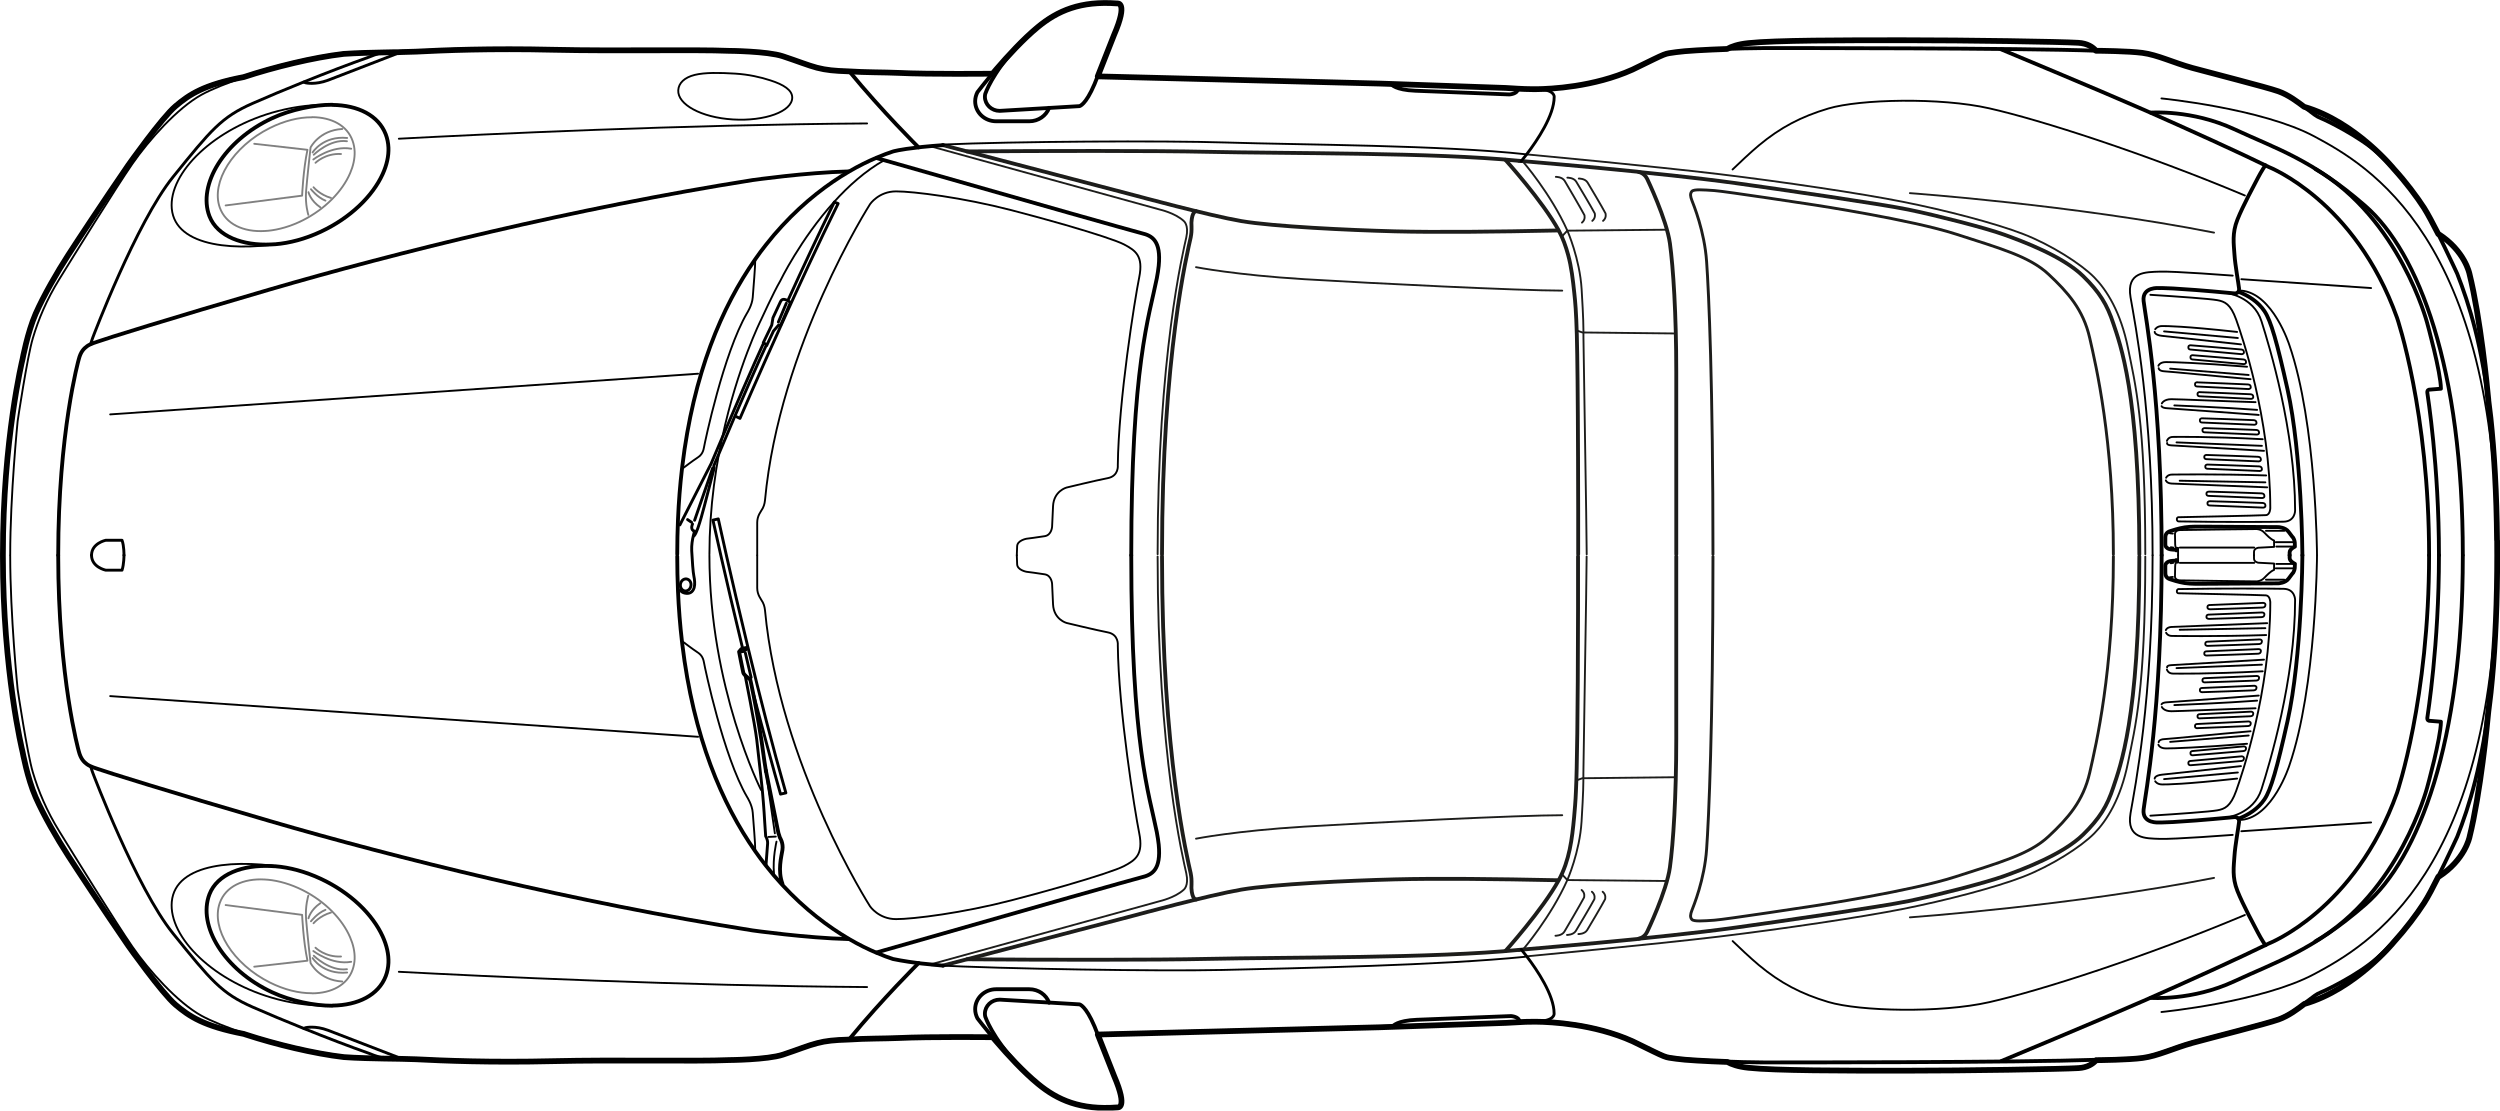 <?xml version="1.0" encoding="utf-8"?>
<svg xmlns="http://www.w3.org/2000/svg" id="Ebene_1" data-name="Ebene 1" viewBox="0 0 369.81 164.27">
  <defs>
    <style>
      .cls-1 {
        stroke: gray;
      }

      .cls-1, .cls-2, .cls-3, .cls-4, .cls-5, .cls-6, .cls-7, .cls-8, .cls-9, .cls-10, .cls-11 {
        fill: none;
        stroke-linecap: round;
        stroke-linejoin: round;
      }

      .cls-1, .cls-9 {
        stroke-width: .28px;
      }

      .cls-2, .cls-3, .cls-5, .cls-7, .cls-8, .cls-9, .cls-10 {
        stroke: #000;
      }

      .cls-2, .cls-4 {
        stroke-width: .57px;
      }

      .cls-3 {
        stroke-width: .57px;
      }

      .cls-4, .cls-6, .cls-11 {
        stroke: #1d1d1b;
      }

      .cls-5 {
        stroke-width: .85px;
      }

      .cls-6, .cls-7 {
        stroke-width: .43px;
      }

      .cls-8 {
        stroke-width: .28px;
      }

      .cls-10, .cls-11 {
        stroke-width: .28px;
      }
    </style>
  </defs>
  <path class="cls-5" d="M369.37,79.93c-.06-7.08-.43-13.03-.97-18.07-.1-.92-.21-1.8-.32-2.65,0-.03,0-.06,0-.09-.17-1.85-1.16-12.04-2.79-18.63,0,0-.66-3.36-4.57-5.87h-.04c-.78-1.52-1.56-3-2.11-3.87-1.1-1.7-2.7-3.83-4.47-5.77h0s-5.66-6.98-13.26-9.18c-.93-.7-2.31-1.76-3.81-2.29-1.82-.64-9.97-2.7-12.73-3.46-2.76-.76-5.16-1.94-7.39-2.23-2.07-.27-6.28-.31-6.86-.31h0c-.46-.54-1.27-1.1-2.62-1.18-2.66-.16-16.43-.38-25.88-.38-8.91,0-18.94,0-22.95.43-1.52.16-2.49.51-3.1.86-3.06.11-6.3.28-7.53.47-1.99.31-.94-.11-6.49,2.59-5.73,2.58-12.15,2.87-14.16,2.89-.02,0-.04,0-.07,0-.18,0-.36,0-.56,0-.83,0-1.49-.04-2.14-.07-.58-.04-1.15-.08-1.82-.11l-16.9-.59-1.82-.06c-9.01-.23-20.64-.53-29.32-.75-7.14-.18-12.27-.31-12.27-.31h-.04s2.42-6.14,2.42-6.14c2.14-4.95.48-4.65.48-4.65-5.46-.41-8.83,1.08-11.77,3.5-2.14,1.77-4.42,4.25-6.14,6.25-.19.22-.37.43-.54.64h0s-9.16.11-14.02-.12c-1.87-.09-4.92-.06-7.18-.22-.07,0-.14,0-.21-.01-1.94-.06-3.22-.18-4.57-.53-1.35-.36-2.76-.94-5.05-1.7s-8.02-.8-8.02-.8c-4.87-.21-16.78.05-25.97-.16-9.2-.22-16.24.07-20.29.28,0,0-.86.01-2.13.06-.16,0-.33.01-.49.02-.28,0-1,0-1.94.03h-.06c-1.71.03-4.12.09-6.05.22-4.48.52-10.34,1.96-14.79,3.43-5.91,1.13-8.06,2.58-10.09,4.3-2.04,1.72-6.98,8.71-6.98,8.71-3.63,5.28-7.89,11.75-8.91,13.34-1.63,2.53-3.6,5.92-4.81,8.67-1.2,2.75-1.94,6.74-1.94,6.74,0,0-2.9,11.83-2.9,28.9v.21c0,17.07,2.9,28.9,2.9,28.9,0,0,.73,3.99,1.94,6.74,1.21,2.75,3.18,6.14,4.81,8.66,1.02,1.59,5.28,8.07,8.91,13.35,0,0,4.95,6.99,6.98,8.71,2.03,1.72,4.18,3.17,10.09,4.31.11.04.21.07.33.11,4.41,1.44,10.09,2.81,14.47,3.32,1.93.14,4.34.19,6.05.22h.06c.94.02,1.66.02,1.94.03.16,0,.33,0,.49.01,1.27.04,2.13.06,2.13.06,4.05.21,11.09.5,20.29.28,9.19-.22,21.1.05,25.97-.16,0,0,5.73-.04,8.02-.8,2.29-.76,3.69-1.35,5.05-1.7,1.35-.36,2.63-.47,4.57-.53.07,0,.14,0,.21-.01,2.26-.16,5.31-.14,7.18-.22,4.86-.23,14.02-.12,14.02-.12h0c.17.2.36.41.54.63,1.72,2.01,3.99,4.48,6.14,6.25,2.93,2.42,6.31,3.92,11.77,3.5,0,0,1.65.31-.48-4.64l-2.42-6.14h.04s5.13-.14,12.27-.32c8.68-.22,20.32-.51,29.32-.75l2.06-.07,16.67-.58c.76-.04,1.4-.08,2.05-.11.58-.04,1.18-.06,1.91-.06.2,0,.38,0,.56,0,.03,0,.05,0,.07,0,2.01.02,8.43.31,14.16,2.89,5.55,2.71,4.5,2.28,6.49,2.59,1.23.19,4.47.36,7.53.47.61.34,1.58.7,3.1.86,4.02.43,14.05.43,22.95.43,9.45,0,23.22-.23,25.88-.38,1.35-.08,2.16-.64,2.62-1.17h0c.58-.01,4.78-.05,6.86-.33,2.23-.29,4.63-1.46,7.39-2.23,2.75-.76,10.91-2.81,12.73-3.46,1.49-.53,2.87-1.57,3.8-2.29h0c7.6-2.19,13.26-9.17,13.26-9.17h0c1.77-1.95,3.37-4.08,4.47-5.78.56-.87,1.34-2.34,2.11-3.89l.04.02c3.91-2.51,4.57-5.87,4.57-5.87,1.63-6.58,2.62-16.76,2.79-18.63h0c.11-.88.23-1.79.33-2.73.54-5.04.91-11.01.97-18.08,0-.72.01-1.45.01-2.18v-.06c0-.73,0-1.46-.01-2.18Z"/>
  <g>
    <g>
      <path class="cls-4" d="M224.71,23.79c-12.44-1.25-34.89-1.08-45.94-1.33-7.95-.18-24.64-.15-35.73-.06"/>
      <path class="cls-4" d="M139.49,21.47l28.36,7.43s11.08,3.01,15.8,3.81c4.72.8,15.8,1.33,22.66,1.51,6.13.16,14.88.07,24.19-.13"/>
      <path class="cls-11" d="M137.68,21.65c7.97,2.18,27.9,7.72,33.89,9.35,0,0,2.23.5,3.5,1.66,0,0,.83.56.41,2.46-.44,2.02-4.24,17.33-4.24,46.86"/>
      <path class="cls-4" d="M224.71,23.79s10.43.88,17.43,1.6c0,0,1.03.04,1.52,1.08,0,0,2.87,5.97,3.36,9.53.49,3.56.94,10.46.94,19.01v26.98"/>
      <path class="cls-4" d="M222.67,23.63s5.52,6.1,7.9,10.46c.62,1.13,1.05,2.36,1.39,3.6.5,1.83.71,3.72.91,5.61.04.36.08.72.11,1.08.04.42.07.85.1,1.27.04.55.06,1.1.09,1.65.03.74.06,1.48.08,2.21.03.99.05,1.98.06,2.96.02,1.3.04,2.6.05,3.9.02,1.67.03,3.35.04,5.02.01,2.11.02,4.22.03,6.32,0,2.6.01,5.21.02,7.81,0,2.15,0,4.3,0,6.46"/>
      <path class="cls-6" d="M253.39,81.99c0-25.29-.62-38.73-.94-43.27-.31-4.54-1.96-8.5-2.18-9.08-.22-.58-.29-1,0-1.34.29-.33,1.69-.22,3.32-.11,1.62.11,14.89,2.14,14.89,2.14,0,0,14.37,2.2,20.82,4.29,6.45,2.09,10.91,3.29,13.75,5.97,2.85,2.67,5.12,5.22,6.07,9.41.95,4.18,3.5,14.98,3.5,31.99"/>
      <path class="cls-11" d="M225.88,22.84s18.88,1.77,28.45,2.92c9.57,1.16,20.91,2.85,27.19,4.1,6.28,1.25,13.62,3.16,17.76,4.76,4.14,1.6,8.57,4.44,10.51,6.41,1.87,1.9,3.92,5.16,4.99,10.46,1.07,5.3,2.56,10.75,2.56,30.49"/>
      <path class="cls-4" d="M242.42,25.44s8.3.81,14.47,1.67c6.17.86,21.34,3.06,25.38,3.89,4.04.83,11.4,2.7,14.19,3.71,2.79,1.01,8.69,3.2,11.69,6.14,2.41,2.36,3.55,4.19,4.48,7.06.94,2.87,3.83,10.12,3.83,34.08"/>
      <path class="cls-11" d="M225.25,23.87s4.16,4.79,6.6,10.25c0,0,1.84,4.15,2.11,8.67.27,4.51.27,5.37.27,7.15s.48,28.58.48,32.05"/>
      <polyline class="cls-11" points="233.25 48.89 234.07 49.18 247.89 49.33"/>
      <polyline class="cls-11" points="231.1 34.92 231.84 34.12 246.58 33.98"/>
      <path class="cls-11" d="M230.15,26.16s.93-.01,1.3.59c.37.61,2.43,4.14,2.92,5.07,0,0,.21.64-.36,1.11"/>
      <path class="cls-11" d="M231.85,26.28s.94-.02,1.31.59c.37.61,2.25,3.76,2.74,4.69,0,0,.2.64-.36,1.11"/>
      <path class="cls-11" d="M233.54,26.41s.93-.02,1.3.59c.37.61,2.17,3.63,2.65,4.56,0,0,.21.64-.36,1.11"/>
      <path class="cls-4" d="M176.92,31.24s-.59,0-.68,1.69c0,0,.04.97,0,1.41-.02.23-.05.49-.11.79-.44,2.02-4.24,17.33-4.24,46.86"/>
      <path class="cls-4" d="M224.71,140.51c-12.44,1.25-34.89,1.08-45.94,1.33-7.95.18-24.64.15-35.73.06"/>
      <path class="cls-4" d="M139.49,142.83l28.36-7.43s11.08-3.01,15.8-3.81c4.72-.8,15.8-1.33,22.66-1.51,6.14-.16,14.88-.07,24.19.13"/>
      <path class="cls-11" d="M137.68,142.65c7.97-2.18,27.9-7.72,33.89-9.35,0,0,2.23-.51,3.5-1.66,0,0,.83-.56.41-2.46-.44-2.02-4.24-17.33-4.24-46.86"/>
      <path class="cls-4" d="M224.71,140.51s10.43-.89,17.43-1.6c0,0,1.03-.04,1.52-1.08,0,0,2.87-5.96,3.36-9.53.49-3.56.94-10.46.94-19.01v-26.97"/>
      <path class="cls-4" d="M222.68,140.69s5.51-6.13,7.89-10.48c1.59-2.91,1.98-6.1,2.28-9.35.05-.55.1-1.11.14-1.66.06-.73.1-1.46.13-2.19.05-1.12.09-2.24.11-3.36.04-1.73.07-3.45.09-5.18.03-2.55.05-5.09.07-7.64.02-3.58.03-7.17.04-10.75,0-2.59,0-5.18,0-7.76"/>
      <path class="cls-6" d="M253.39,82.32c0,25.29-.62,38.73-.94,43.27-.31,4.54-1.96,8.5-2.18,9.08-.22.58-.29,1,0,1.34.29.33,1.69.22,3.32.11,1.62-.11,14.89-2.14,14.89-2.14,0,0,14.37-2.2,20.82-4.3,6.45-2.09,10.91-3.29,13.75-5.97,2.85-2.67,5.12-5.22,6.07-9.41.95-4.18,3.5-14.98,3.5-31.99"/>
      <path class="cls-11" d="M225.88,141.46s18.88-1.77,28.45-2.92c9.57-1.16,20.91-2.85,27.19-4.09,6.28-1.25,13.62-3.16,17.76-4.76,4.14-1.6,8.57-4.44,10.51-6.41,1.87-1.9,3.92-5.16,4.99-10.46,1.07-5.3,2.56-10.76,2.56-30.49"/>
      <path class="cls-4" d="M242.42,138.86s8.3-.81,14.47-1.67c6.17-.86,21.34-3.06,25.38-3.89,4.04-.83,11.4-2.7,14.19-3.71,2.79-1.01,8.69-3.2,11.69-6.14,2.4-2.36,3.55-4.18,4.48-7.05.94-2.87,3.83-10.12,3.83-34.08"/>
      <path class="cls-11" d="M225.29,140.46s4.12-4.81,6.55-10.27c0,0,1.84-4.15,2.11-8.67.27-4.51.27-5.37.27-7.15s.48-28.58.48-32.05"/>
      <polyline class="cls-11" points="233.25 115.41 234.07 115.12 247.89 114.97"/>
      <polyline class="cls-11" points="231.1 129.38 231.85 130.18 246.58 130.32"/>
      <path class="cls-11" d="M230.09,138.42s.93.01,1.31-.59c.37-.61,2.43-4.14,2.92-5.07,0,0,.21-.64-.36-1.11"/>
      <path class="cls-11" d="M231.8,138.3s.93.01,1.3-.59c.37-.61,2.25-3.76,2.74-4.69,0,0,.21-.64-.36-1.11"/>
      <path class="cls-11" d="M233.48,138.17s.93.02,1.3-.59c.37-.61,2.17-3.63,2.65-4.56,0,0,.21-.64-.36-1.11"/>
      <path class="cls-4" d="M176.92,133.06s-.59,0-.68-1.69c0,0,.04-.97,0-1.41-.02-.23-.05-.49-.11-.79-.44-2.02-4.24-17.33-4.24-46.86"/>
      <path class="cls-11" d="M176.92,39.52s5.86,1.16,16.01,1.78c10.15.62,31.9,1.69,38.16,1.69"/>
      <path class="cls-11" d="M176.92,124.06s5.86-1.16,16.01-1.78c10.15-.62,31.9-1.69,38.16-1.69"/>
      <path class="cls-7" d="M111.51,102.92c.9,3.46,3.03,11.39,3.95,14.55l.79-.18c-1.93-6.7-3.91-14.51-5.6-21.49-2.54-10.48-4.4-19.04-4.4-19.04l-.79.18s1.86,8.52,4.39,18.96"/>
      <path class="cls-7" d="M110.24,100s1.42,7.09,1.7,9.42c0,0,.31,2.69.67,5.98.06.48.11.97.15,1.43.25,2.66.36,4.8.36,4.8l.14,2.07s.32.48.29,1.07-.24,3.18-.24,3.18"/>
      <path class="cls-2" d="M113.29,113.98s1.3,6.51,1.73,8.64c.06.3.11.52.13.61l.22.68s.53.77.37,1.82c-.16,1.04-.72,3.03,0,5"/>
      <path class="cls-2" d="M113.29,114.09v-.11s-.22-1.39-.22-1.39c-.5-3.92-1.15-7.46-1.59-9.67-.29-1.51-.5-2.4-.5-2.4,0,0-.34-.23-.63-.5-.02-.02-.04-.04-.06-.06-.17-.15-.3-.32-.34-.46-.1-.39-.62-3.09-.62-3.09l.35-.41.18-.04.66-.13"/>
      <line class="cls-10" x1="114.62" y1="123.27" x2="113.29" y2="114.09"/>
      <line class="cls-7" x1="109.58" y1="96.42" x2="110.1" y2="96.35"/>
      <line class="cls-7" x1="110.48" y1="95.93" x2="110.29" y2="96.18"/>
      <line class="cls-7" x1="110.26" y1="96.61" x2="111.11" y2="100.22"/>
      <path class="cls-7" d="M115.5,48.06l1.44-3.34-.62-.34s-.6-.34-.86.23c-.26.57-1.12,2.4-1.12,2.4l-.18,1.08-1.25,2.6.06.04.29.17.11.15.04.06,1.01-2.15.76-.88h.32Z"/>
      <line class="cls-7" x1="115.14" y1="47.64" x2="116.31" y2="44.87"/>
      <path class="cls-7" d="M112.96,50.74s-1.35,2.77-6.12,13.97c-.51,1.19-1.06,2.48-1.65,3.88,0,0-4.08,8.03-4.62,9.06"/>
      <path class="cls-7" d="M113.36,51.05s-1.07,2.18-4.65,10.5c-.69,1.6-1.46,3.43-2.35,5.53-.25.59-.5,1.19-.77,1.82l.05.34s-1.57,6.17-1.91,7.3c-.34,1.14-.69,2.33-1.06,2.73"/>
      <line class="cls-7" x1="102.75" y1="76.96" x2="105.42" y2="69.24"/>
      <path class="cls-7" d="M116.6,44.34c2.14-4.71,4.52-9.79,6.82-14.45l.56.22c-2.89,5.86-5.9,12.38-8.42,17.97-3.52,7.79-6.1,13.81-6.1,13.81l-.52-.25"/>
      <path class="cls-7" d="M102.75,78.56s-.09.27-.19.69c-.13.55-.28,1.37-.24,2.22.08,1.49.2,3.23.32,3.75.11.51.18,1.23.05,1.68-.13.46-.45.93-1.16.87-.7-.06-.89-.46-.89-.46"/>
      <line class="cls-7" x1="101.71" y1="76.86" x2="102.3" y2="77.26"/>
      <path class="cls-7" d="M102.44,77.52s-.34.67.13,1"/>
      <path class="cls-7" d="M102.21,86.62c-.06.49-.46.85-.89.8-.43-.06-.73-.49-.67-.98.06-.5.46-.85.89-.8.43.05.74.49.67.98Z"/>
      <path class="cls-10" d="M117.19,14.43c0,2.07-4.05,3.53-8.77,3.24-4.72-.28-8.21-2.24-8.09-4.32.06-1.05.9-1.89,2.44-2.27,1.5-.37,3.66-.33,5.98-.19,1.98.12,3.78.53,5.21,1,1.97.63,3.23,1.44,3.23,2.54Z"/>
      <path class="cls-10" d="M112.57,116.85s-7.63-15.14-7.63-34.68"/>
      <path class="cls-10" d="M104.94,82c0-1.73.06-3.43.17-5.08.23-3.49.68-6.79,1.25-9.84.15-.81.31-1.6.48-2.37,2.26-10.49,5.73-17.39,5.73-17.39,0,0,1.89-4.13,2.83-5.73,0,0,2.99-6.2,7.99-11.73,2.12-2.35,4.6-4.57,7.38-6.15"/>
      <path class="cls-10" d="M114.86,124.5s-.58,2.43-.37,4.71"/>
      <line class="cls-10" x1="113.69" y1="123.8" x2="114.76" y2="123.75"/>
      <path class="cls-10" d="M100.85,94.8s.01,0,.04.03c.24.18,1.65,1.25,2.17,1.58.57.36.93.75,1.07,1.57s2.9,13.95,6.37,19.89c0,0,.77,1.18.85,2.35.08,1.16.39,4.66.37,5.62v.05"/>
      <path class="cls-2" d="M58.9,7.68c.17,0,.34-.01.49-.02,1.27-.04,2.13-.06,2.13-.06,4.05-.21,11.09-.5,20.29-.28,9.19.22,21.1-.05,25.97.16,0,0,5.73.04,8.02.81s3.7,1.35,5.04,1.7,2.64.47,4.57.53c2.28.17,5.46.14,7.39.23,4.86.23,14.02.12,14.02.12"/>
      <path class="cls-2" d="M125.5,25.36c-6.24.15-14.19,1.28-14.19,1.28-26.3,4.16-52.77,10.74-71.47,16.2-14.6,4.25-24.49,7.35-25.41,7.7,0,0-1.08.32-1.55.67s-.94.8-1.23,1.94c0,0-3.04,10.8-3.04,28.96"/>
      <path class="cls-7" d="M57.1,7.68c-.06,0-.13.01-.2.03-.94.15-2.41.77-2.41.77-2.73.96-6.17,2.28-9.55,3.64-2.69,1.08-5.34,2.19-7.57,3.17-4.61,2.03-6.15,3.92-11.77,10.88-5.46,6.77-11.87,23.75-11.87,23.75,0,0-.26.72-.32.98"/>
      <path class="cls-2" d="M100.18,81.97c0-1.74.04-3.45.11-5.09.11-2.62.31-5.12.59-7.51,0-.11.02-.23.04-.34,1.65-13.81,5.89-23.67,10.79-30.67.52-.74,1.04-1.46,1.58-2.13.79-1.01,1.59-1.95,2.4-2.82,3.4-3.69,6.87-6.25,9.84-8,1.53-.9,2.94-1.58,4.13-2.08.96-.41,1.78-.71,2.43-.92,0,0,.95-.3,3.79-.61.16-.02.32-.04.48-.06.5-.06,2.61-.24,3.13-.27"/>
      <path class="cls-10" d="M59,20.52c12.45-.66,42.02-2.08,69.26-2.26"/>
      <path class="cls-7" d="M18.34,82.13s.02-1.38-.29-2.21h-2.42s-2.09.44-2.09,2.21"/>
      <path class="cls-2" d="M155.18,15.95s0,.01,0,.02c-.42,1.14-1.57,1.97-2.92,1.97h-4.91c-1.71,0-3.1-1.32-3.1-2.96,0-.48.13-.94.34-1.35,0,0,1.13-1.48,2.77-3.4,1.72-2,3.99-4.48,6.14-6.25.67-.57,1.34-1.07,1.97-1.44"/>
      <path class="cls-2" d="M162.37,11.27l-.46,1.16c-1.34,3.16-2.24,3.27-2.24,3.27l-4.5.27-7.29.43c-1.21,0-2.19-.93-2.19-2.09,0-.14.02-.28.05-.42,0,0,1.02-3.1,4.8-7.08.97-1.02,1.94-1.98,2.96-2.82,2.93-2.42,6.31-3.91,11.77-3.5,0,0,1.65-.31-.48,4.65l-2.42,6.13Z"/>
      <path class="cls-2" d="M129.68,23.38s.39.11,1.11.32c3.94,1.13,17.58,5.02,27.42,7.81,5.68,1.6,10.09,2.85,10.67,2.99,1.53.36,2.89,1.09,2.52,4.83-.06.55-.15,1.16-.28,1.84-1.11,5.61-3.78,12.71-3.78,40.95"/>
      <path class="cls-10" d="M43.36,35.74c-8.33,1.58-17.42.88-17.95-4.87-.48-5.31,6.31-12,15.69-14.44,2.8-.73,5.52-1,7.99-.92"/>
      <path class="cls-2" d="M49.17,15.52c3.79.04,6.81,1.55,7.89,4.35.24.63.37,1.29.4,1.97.05,1.25-.25,2.58-.85,3.9-1.48,3.27-4.79,6.5-9.17,8.54-2.3,1.07-4.6,1.68-6.73,1.85-.03,0-.05.01-.07,0-.18.01-.35.03-.52.03-4.2.21-7.98-1.17-9.14-4.18-1.78-4.65,2.17-11.18,9.27-14.49,2.8-1.31,6.35-2,8.84-1.99.03,0,.05,0,.08,0Z"/>
      <path class="cls-7" d="M225.01,23.86c.17-.21.39-.48.65-.82.06-.07.12-.15.18-.23,1.55-2.03,4.06-5.75,4.06-8.46,0,0,.19-1.12-2.63-1.18-.18,0-.36,0-.56,0"/>
      <path class="cls-7" d="M59.39,7.67c-2.86,1.11-9.35,3.62-10.85,4.19-1.94.73-3.33.39-3.33.39l-.26-.1"/>
      <path class="cls-2" d="M135.88,21.8s-5.31-5.24-10.26-11.26"/>
      <path class="cls-2" d="M162.42,11.29s5.13.13,12.27.31c8.68.22,20.32.51,29.32.75l18.72.65c1.43.06,2.4.18,3.96.18,0,0,7.9.22,14.8-2.89,5.54-2.7,4.5-2.28,6.48-2.59,2.08-.32,9.87-.59,12.92-.59s37.88-.02,49.11.39"/>
      <path class="cls-2" d="M296.03,7.31s14.36,5.98,20.77,8.79c.09.04.18.08.26.11,6.26,2.75,14.51,6.5,18.54,8.49,0,0,12.77,4.94,18.98,22.31,0,0,4.74,13.87,4.74,35.12"/>
      <path class="cls-2" d="M50.84,7.93c1.95-.13,4.4-.19,6.12-.22.94-.02,1.66-.02,1.94-.03"/>
      <path class="cls-2" d="M.42,82.03c0-17.07,2.9-28.9,2.9-28.9,0,0,.73-3.99,1.93-6.74,1.21-2.75,3.18-6.14,4.81-8.67,1.02-1.59,5.28-8.06,8.91-13.35,0,0,4.94-6.99,6.98-8.71s4.18-3.17,10.09-4.3"/>
      <path class="cls-3" d="M36.05,11.36c4.45-1.48,10.32-2.91,14.8-3.43"/>
      <path class="cls-10" d="M1.51,82.09c0-8.88,1.1-19.8,1.1-19.8,0,0,1.42-9.52,2.25-12.27.82-2.75,2-5.63,3.94-8.77s8.34-13.48,10.78-17.01c2.44-3.53,6.68-8.26,10.22-10.22,1.43-.79,3.81-1.76,6.62-2.69"/>
      <path class="cls-10" d="M112.01,82.11v-4.81c0-1.04.56-1.63.83-2.14.27-.5.32-1.15.32-1.15,2.13-22.85,15.54-43.81,15.54-43.81,0,0,1.28-1.89,3.85-1.89s9.85.91,17.06,2.78c2.73.71,5.55,1.48,8.08,2.21,4.16,1.21,7.55,2.31,8.59,2.86,1.67.89,2.88,1.67,2.24,4.85-.64,3.17-3.06,18.23-3.17,27.81,0,0,.18,1.59-1.49,1.91-1.67.32-6.09,1.39-6.09,1.39,0,0-1.89.5-2,2.75-.11,2.25-.13,2.53-.14,3.03,0,0-.06,1.23-1.07,1.41-.8.14-2.71.38-2.71.38,0,0-1.36.24-1.39,1.11-.03.7-.05,1.34-.05,1.34"/>
      <path class="cls-10" d="M100.85,69.39s.01,0,.04-.03c.24-.18,1.65-1.25,2.17-1.58.57-.36.93-.75,1.07-1.57s2.9-13.95,6.37-19.89c0,0,.77-1.18.85-2.35.08-1.16.39-4.66.37-5.62v-.05"/>
      <path class="cls-10" d="M256.29,25.07c.86-.83,2.68-2.56,3.91-3.58,3.15-2.62,6.22-4.24,10.26-5.44,4.65-1.38,16.56-1.67,23.82-.02,7.6,1.72,22.92,6.64,37.79,12.89"/>
      <path class="cls-11" d="M282.52,28.57s24.17,1.74,44.99,5.84"/>
      <path class="cls-2" d="M310.06,7.49c-.46-.53-1.27-1.09-2.62-1.17-2.66-.15-16.43-.39-25.88-.39-8.91,0-18.94,0-22.95.42-1.52.16-2.49.52-3.1.86"/>
      <path class="cls-2" d="M335.1,24.45s-.58.86-1.08,1.82-2.24,4.17-3.05,6.21c-.81,2.04-.54,3.59-.44,5.17s.6,4.24.68,5.03-.68.72-.68.72c-9.39-.89-11.13-.79-11.13-.79,0,0-2.55-.24-2.31,1.92s2.67,14.22,2.67,37.6"/>
      <path class="cls-9" d="M318.09,43.61c4.21.26,8.77.59,9.89.79s1.98.58,2.8,2.87,5.05,14.58,5.05,27.91c0,0-.02.96-.63,1.02s-12.92.31-12.92.31c0,0-.27-.04-.27.29s.25.33.25.33c6.2.12,13.88.08,15.56.04s1.68-1.64,1.68-1.64c0-11.81-3.79-24.28-4.97-28-1.17-3.71-5.22-4.21-5.22-4.21"/>
      <path class="cls-3" d="M340.58,82.13s-.07-14.99-2.2-24.53c-1.56-7-2.45-10.15-3.41-11.57s-2.39-2.31-3.85-2.87"/>
      <path class="cls-9" d="M342.74,82.09s-.07-19.4-4.09-31.05c0,0-2.44-7.64-7.1-8.05"/>
      <line class="cls-9" x1="331.55" y1="41.3" x2="350.74" y2="42.61"/>
      <path class="cls-1" d="M46.17,17.33c2.89.02,5.19,1.23,5.99,3.51.18.51.28,1.04.3,1.6.03,1.02-.2,2.1-.67,3.18-1.14,2.66-3.68,5.3-7.02,6.98-1.76.88-3.52,1.38-5.14,1.54-.02,0-.04,0-.05,0-.13.01-.27.02-.4.03-3.2.19-5.8-1.03-6.67-3.47-1.34-3.78,1.97-9.05,7.4-11.76,2.14-1.07,4.29-1.6,6.19-1.59.02,0,.04,0,.06,0Z"/>
      <path class="cls-1" d="M33.38,30.39l11.31-1.45s.17-3.86.79-6.78l-7.87-.89"/>
      <path class="cls-1" d="M45.61,31.78s-.49-1.5-.33-3.52.66-6.44.66-6.44c0,0,1.27-2.55,4.69-2.74"/>
      <path class="cls-1" d="M46.35,23.59s2.74-2.11,5.6-1.59"/>
      <path class="cls-1" d="M46.24,22.55s1.54-2.49,5.11-2.14"/>
      <path class="cls-1" d="M45.63,28.43s.29,1.25,1.76,2.24"/>
      <path class="cls-1" d="M46,27.99s.94,1.21,2.14,1.69"/>
      <path class="cls-1" d="M46.38,27.7s.94,1.12,2.58,1.58"/>
      <path class="cls-1" d="M46.67,24.08s1.44-1.43,3.77-1.3"/>
      <path class="cls-1" d="M46.41,22.89s2.37-2.35,4.91-2"/>
      <path class="cls-2" d="M368.1,59.41s-1.02-11.65-2.82-18.93c0,0-.66-3.36-4.57-5.87"/>
      <path class="cls-2" d="M369.38,82.11c0-8.04-.39-14.7-.99-20.26-1.16-10.72-3.15-16.85-4.91-21.36,0,0-3.34-7.27-4.93-9.74s-4.22-5.81-6.92-8.21-7.51-4.75-8.27-5.04-1.11-.65-1.99-1.29-2.52-2.05-4.34-2.7-9.97-2.7-12.73-3.46-5.16-1.94-7.39-2.23-6.92-.32-6.92-.32"/>
      <path class="cls-2" d="M354.1,24.98s-5.66-6.98-13.26-9.18"/>
      <path class="cls-3" d="M318.16,16.66s6.06-.47,12.36,2.46c6.3,2.93,11.46,4.46,19.36,11.34,7.9,6.88,14.43,23.94,14.43,51.62"/>
      <path class="cls-9" d="M319.73,14.56s14.9,1.47,22.64,5.63c7.74,4.16,27.01,14.9,27.01,61.91"/>
      <path class="cls-8" d="M321.64,59.97s7.7.31,12.24.66"/>
      <path class="cls-8" d="M320.54,65.22s.16-.59.9-.59,4.98-.09,13.27.34"/>
      <path class="cls-8" d="M320.57,65.53s-.12.31.63.35,13.7.81,13.7.81"/>
      <path class="cls-8" d="M320.42,70.67s.2-.47.86-.47,6.51-.11,13.94.13"/>
      <path class="cls-8" d="M320.38,71.06s.12.43.86.47,14.13.56,14.13.56"/>
      <line class="cls-8" x1="322.43" y1="71.11" x2="335.1" y2="71.35"/>
      <line class="cls-8" x1="321.96" y1="65.44" x2="334.59" y2="65.95"/>
      <path class="cls-8" d="M319.79,59.68s.27-.63,1.41-.63,8.15.32,12.45.44"/>
      <path class="cls-8" d="M319.75,60.08s.04.27.86.31,13.51.99,13.51.99"/>
      <path class="cls-8" d="M319.28,54.11s.16-.55,1.13-.55,4.87.11,11.98.69"/>
      <path class="cls-8" d="M319.32,54.46s-.02.43.88.47,7.66.73,12.71,1.16"/>
      <line class="cls-8" x1="321.02" y1="54.53" x2="332.63" y2="55.47"/>
      <path class="cls-8" d="M318.81,48.7s.27-.47,1.02-.47,3.11,0,11.09.87"/>
      <path class="cls-8" d="M318.73,49.09s-.04.47,1.09.59,11.67,1.26,11.67,1.26"/>
      <line class="cls-8" x1="320.12" y1="49.02" x2="331.03" y2="50"/>
      <path class="cls-8" d="M324.1,51.08s-.34-.06-.38.22c-.04.25.06.37.26.4s7.6.69,7.6.69c0,0,.35.01.35-.28s-.15-.37-.38-.41-7.45-.62-7.45-.62Z"/>
      <path class="cls-8" d="M324.41,52.55s-.34-.06-.38.22c-.04.25.06.37.26.4s7.6.69,7.6.69c0,0,.35.01.35-.28s-.15-.37-.38-.41-7.45-.62-7.45-.62Z"/>
      <path class="cls-8" d="M325.07,56.55s-.34-.04-.37.24c-.03.25.07.36.28.38s7.62.38,7.62.38c0,0,.35,0,.34-.29s-.16-.36-.4-.39-7.47-.31-7.47-.31Z"/>
      <path class="cls-8" d="M325.44,58s-.34-.04-.37.24c-.03.25.07.36.28.38s7.62.38,7.62.38c0,0,.35,0,.34-.29s-.16-.36-.4-.39-7.47-.31-7.47-.31Z"/>
      <path class="cls-8" d="M325.8,61.88s-.35-.04-.38.24c-.03.25.08.36.29.38s7.74.33,7.74.33c0,0,.36,0,.34-.29s-.17-.36-.41-.39-7.59-.27-7.59-.27Z"/>
      <path class="cls-8" d="M326.18,63.33s-.35-.04-.38.24c-.03.25.08.36.29.38s7.74.33,7.74.33c0,0,.36,0,.34-.29s-.17-.36-.41-.39-7.59-.27-7.59-.27Z"/>
      <path class="cls-8" d="M326.45,67.3s-.35-.04-.38.24c-.03.25.08.36.29.38s7.74.33,7.74.33c0,0,.36,0,.34-.29s-.17-.36-.41-.39-7.59-.27-7.59-.27Z"/>
      <path class="cls-8" d="M326.6,68.72s-.35-.04-.38.24c-.03.25.08.36.29.38s7.74.33,7.74.33c0,0,.36,0,.34-.29s-.17-.36-.41-.39-7.59-.27-7.59-.27Z"/>
      <path class="cls-8" d="M326.78,72.73s-.35-.04-.39.24c-.03.25.08.36.29.38s7.93.32,7.93.32c0,0,.37,0,.35-.3s-.17-.36-.42-.39-7.77-.26-7.77-.26Z"/>
      <path class="cls-8" d="M326.93,74.15s-.35-.04-.39.24c-.03.25.08.36.29.38s7.93.32,7.93.32c0,0,.37,0,.35-.3s-.17-.36-.42-.39-7.77-.26-7.77-.26Z"/>
      <path class="cls-8" d="M333.42,82.13v-.44c-.03-.59.65-.67.65-.67l2.32-.12v-.94c-.56-.23-1.03-.76-1.5-1.23s-1.11-.47-1.11-.47c0,0-10.59.12-11.32.15s-.73.56-.73.56l.03,1.55s0,.52.21.52h.22v1.09"/>
      <line class="cls-8" x1="322.45" y1="81" x2="333.45" y2="81"/>
      <path class="cls-3" d="M338.69,82.13v-.41c0-.51.78-.86.78-.86,0,0,0-.31-.02-.63s-.23-.68-.23-.68c0,0-.22-.23-.68-.88s-1.51-.7-1.51-.7l-11.47-.07s-1.5-.03-2.38.11-1.92.47-2.07.53-.78.18-.8.9,0,1.21,0,1.21c0,0,.04.61,1.08.65s.52.11.52.11"/>
      <line class="cls-8" x1="320.98" y1="78.88" x2="321.41" y2="78.93"/>
      <line class="cls-8" x1="321.12" y1="80.95" x2="321.47" y2="81"/>
      <line class="cls-8" x1="335.19" y1="78.52" x2="337.91" y2="78.52"/>
      <line class="cls-8" x1="339.12" y1="80.85" x2="336.72" y2="80.85"/>
      <line class="cls-8" x1="339.16" y1="80.2" x2="336.64" y2="80.2"/>
      <path class="cls-10" d="M103.26,55.28s-39.57,2.74-86.96,6.02"/>
      <path class="cls-2" d="M58.9,156.58c.17,0,.34.01.49.02,1.27.04,2.13.06,2.13.06,4.05.21,11.09.5,20.29.28,9.19-.22,21.1.05,25.97-.16,0,0,5.73-.04,8.02-.81s3.7-1.35,5.04-1.7,2.64-.47,4.57-.53c2.28-.17,5.46-.14,7.39-.23,4.86-.23,14.02-.12,14.02-.12"/>
      <path class="cls-2" d="M125.5,138.91c-6.24-.15-14.19-1.28-14.19-1.28-26.3-4.16-52.77-10.74-71.47-16.2-14.6-4.25-24.49-7.35-25.41-7.7,0,0-1.08-.32-1.55-.67s-.94-.8-1.23-1.94c0,0-3.04-10.8-3.04-28.96"/>
      <path class="cls-7" d="M57.1,156.58c-.06,0-.13-.01-.2-.03-.94-.15-2.41-.77-2.41-.77-2.73-.96-6.17-2.28-9.55-3.64-2.69-1.08-5.34-2.19-7.57-3.17-4.61-2.03-6.15-3.92-11.77-10.88-5.46-6.77-11.87-23.75-11.87-23.75,0,0-.26-.72-.32-.98"/>
      <path class="cls-2" d="M100.18,82.3c0,1.74.04,3.45.11,5.09.11,2.62.31,5.12.59,7.51,0,.11.02.23.04.34,1.65,13.81,5.89,23.67,10.79,30.67.52.74,1.04,1.46,1.58,2.13.79,1.01,1.59,1.95,2.4,2.82,3.4,3.69,6.87,6.25,9.84,8,1.53.9,2.94,1.58,4.13,2.08.96.41,1.78.71,2.43.92,0,0,1.7.36,3.79.61.16.02.32.04.48.06.5.06,2.61.27,3.13.31"/>
      <path class="cls-10" d="M225.61,141.53c-12.5,1.26-33.71,1.69-44.81,1.95-9.26.21-32.33-.15-42.91-.71-.06,0-.11,0-.15,0"/>
      <path class="cls-10" d="M225.88,22.84c-12.49-1.38-33.42-1.41-44.52-1.76-9.26-.29-31.44-.17-42.02.31"/>
      <path class="cls-10" d="M59,143.75c12.45.66,42.02,2.08,69.26,2.26"/>
      <path class="cls-7" d="M18.34,82.13s0,1.35-.29,2.21h-2.42s-2.09-.44-2.09-2.21"/>
      <path class="cls-2" d="M155.18,148.32s0-.01,0-.02c-.42-1.14-1.57-1.97-2.92-1.97h-4.91c-1.71,0-3.1,1.32-3.1,2.96,0,.48.13.94.34,1.35,0,0,1.13,1.48,2.77,3.4,1.72,2,3.99,4.48,6.14,6.25.67.57,1.34,1.07,1.97,1.44"/>
      <path class="cls-2" d="M162.37,153l-.46-1.16c-1.34-3.16-2.24-3.27-2.24-3.27l-4.5-.27-7.29-.43c-1.21,0-2.19.93-2.19,2.09,0,.14.02.28.05.42,0,0,1.02,3.1,4.8,7.08.97,1.02,1.94,1.98,2.96,2.82,2.93,2.42,6.31,3.91,11.77,3.5,0,0,1.65.31-.48-4.65l-2.42-6.13Z"/>
      <path class="cls-2" d="M129.68,140.89s.39-.11,1.11-.32c3.94-1.13,17.58-5.02,27.42-7.81,5.68-1.6,10.09-2.85,10.67-2.99,1.53-.36,2.89-1.09,2.52-4.83-.06-.55-.15-1.16-.28-1.84-1.11-5.61-3.78-12.71-3.78-40.95"/>
      <path class="cls-10" d="M43.36,128.52c-8.33-1.58-17.42-.88-17.95,4.87-.48,5.31,6.31,12,15.69,14.44,2.8.73,5.52,1,7.99.92"/>
      <path class="cls-2" d="M49.17,148.75c3.79-.04,6.81-1.55,7.89-4.35.24-.63.37-1.29.4-1.97.05-1.25-.25-2.58-.85-3.9-1.48-3.27-4.79-6.5-9.17-8.54-2.3-1.07-4.6-1.68-6.73-1.85-.03,0-.05-.01-.07,0-.18-.01-.35-.03-.52-.03-4.2-.21-7.98,1.17-9.14,4.18-1.78,4.65,2.17,11.18,9.27,14.49,2.8,1.31,6.35,2,8.84,1.99.03,0,.05,0,.08,0Z"/>
      <path class="cls-7" d="M225.03,140.45c.17.2.38.47.62.78.06.07.12.15.18.23,1.55,2.03,4.06,5.75,4.06,8.46,0,0,.19,1.12-2.63,1.18-.18,0-.36,0-.56,0"/>
      <path class="cls-7" d="M59.39,156.6c-2.86-1.11-9.35-3.62-10.85-4.19-1.94-.73-3.33-.39-3.33-.39l-.26.1"/>
      <path class="cls-2" d="M135.88,142.47s-5.31,5.24-10.26,11.26"/>
      <path class="cls-2" d="M162.42,152.98s5.13-.13,12.27-.31c8.68-.22,20.32-.51,29.32-.75l18.72-.65c1.43-.06,2.4-.18,3.96-.18,0,0,7.9-.22,14.8,2.89,5.54,2.7,4.5,2.28,6.48,2.59,2.08.32,9.87.59,12.92.59s37.88.02,49.11-.39"/>
      <path class="cls-2" d="M296.03,156.96s14.36-5.98,20.77-8.79c.09-.04.18-.08.26-.11,6.26-2.75,14.51-6.5,18.54-8.49,0,0,12.77-4.94,18.98-22.31,0,0,4.74-13.87,4.74-35.12"/>
      <path class="cls-2" d="M50.84,156.34c1.95.13,4.4.19,6.12.22.94.02,1.66.02,1.94.03"/>
      <path class="cls-2" d="M.42,82.24c0,17.07,2.9,28.9,2.9,28.9,0,0,.73,3.99,1.93,6.74,1.21,2.75,3.18,6.14,4.81,8.67,1.02,1.59,5.28,8.06,8.91,13.35,0,0,4.94,6.99,6.98,8.71s4.18,3.17,10.09,4.3"/>
      <path class="cls-3" d="M36.05,152.9c4.45,1.48,10.32,2.91,14.8,3.43"/>
      <path class="cls-10" d="M1.51,82.18c0,8.88,1.1,19.8,1.1,19.8,0,0,1.42,9.52,2.25,12.27.82,2.75,2,5.63,3.94,8.77s8.34,13.48,10.78,17.01c2.44,3.53,6.68,8.26,10.22,10.22,1.43.79,3.81,1.76,6.62,2.69"/>
      <path class="cls-10" d="M112.01,82.16v4.81c0,1.04.56,1.63.83,2.14.27.5.32,1.15.32,1.15,2.13,22.85,15.54,43.81,15.54,43.81,0,0,1.28,1.89,3.85,1.89s9.85-.91,17.06-2.78c2.73-.71,5.55-1.48,8.08-2.21,4.16-1.21,7.55-2.31,8.59-2.86,1.67-.89,2.88-1.67,2.24-4.85-.64-3.17-3.06-18.23-3.17-27.81,0,0,.18-1.59-1.49-1.91-1.67-.32-6.09-1.39-6.09-1.39,0,0-1.89-.5-2-2.75-.11-2.25-.13-2.53-.14-3.03,0,0-.06-1.23-1.07-1.41-.8-.14-2.71-.38-2.71-.38,0,0-1.36-.24-1.39-1.11-.03-.7-.05-1.34-.05-1.34"/>
      <path class="cls-2" d="M310.06,156.78c-.46.53-1.27,1.09-2.62,1.17-2.66.15-16.43.39-25.88.39-8.91,0-18.94,0-22.95-.42-1.52-.16-2.49-.52-3.1-.86"/>
      <path class="cls-1" d="M46.17,146.94c2.89-.02,5.19-1.23,5.99-3.51.18-.51.28-1.04.3-1.6.03-1.02-.2-2.1-.67-3.18-1.14-2.66-3.68-5.3-7.02-6.98-1.76-.88-3.52-1.38-5.14-1.54-.02,0-.04,0-.05,0-.13-.01-.27-.02-.4-.03-3.2-.19-5.8,1.03-6.67,3.47-1.34,3.78,1.97,9.05,7.4,11.76,2.14,1.07,4.29,1.6,6.19,1.59.02,0,.04,0,.06,0Z"/>
      <path class="cls-1" d="M33.38,133.88l11.31,1.45s.17,3.86.79,6.78l-7.87.89"/>
      <path class="cls-1" d="M45.61,132.49s-.49,1.5-.33,3.52.66,6.44.66,6.44c0,0,1.27,2.55,4.69,2.74"/>
      <path class="cls-1" d="M46.35,140.68s2.74,2.11,5.6,1.59"/>
      <path class="cls-1" d="M46.24,141.72s1.54,2.49,5.11,2.14"/>
      <path class="cls-1" d="M45.63,135.84s.29-1.25,1.76-2.24"/>
      <path class="cls-1" d="M46,136.28s.94-1.21,2.14-1.69"/>
      <path class="cls-1" d="M46.38,136.57s.94-1.12,2.58-1.58"/>
      <path class="cls-1" d="M46.67,140.19s1.44,1.43,3.77,1.3"/>
      <path class="cls-1" d="M46.41,141.37s2.37,2.35,4.91,2"/>
      <path class="cls-2" d="M368.1,104.86s-1.02,11.65-2.82,18.93c0,0-.66,3.36-4.57,5.87"/>
      <path class="cls-2" d="M369.38,82.16c0,8.04-.39,14.7-.99,20.26-1.16,10.72-3.15,16.85-4.91,21.36,0,0-3.34,7.27-4.93,9.74s-4.22,5.81-6.92,8.21-7.51,4.75-8.27,5.04-1.11.65-1.99,1.29-2.52,2.05-4.34,2.7-9.97,2.7-12.73,3.46c-2.76.76-5.16,1.94-7.39,2.23s-6.92.32-6.92.32"/>
      <path class="cls-2" d="M354.1,139.29s-5.66,6.98-13.26,9.18"/>
      <path class="cls-3" d="M318.16,147.61s6.06.47,12.36-2.46c6.3-2.93,11.46-4.46,19.36-11.34,7.9-6.88,14.43-23.94,14.43-51.62"/>
      <path class="cls-9" d="M319.73,149.7s14.9-1.47,22.64-5.63c7.74-4.16,27.01-14.9,27.01-61.91"/>
      <path class="cls-10" d="M103.26,108.99s-39.57-2.74-86.96-6.02"/>
      <path class="cls-3" d="M360.78,82.13c0-13.34-1.68-23.61-1.72-24.04s.27-.45.27-.45l1.74-.14c0-2.4-2.05-9.79-2.05-9.79,0,0-4.08-15.43-16.51-22.7"/>
      <path class="cls-3" d="M360.78,82.13c0,13.34-1.68,23.61-1.72,24.04s.27.45.27.45l1.74.14c0,2.4-2.05,9.79-2.05,9.79,0,0-4.08,15.43-16.51,22.7"/>
      <path class="cls-9" d="M330.27,40.77s-8.75-.67-10.79-.59-4.98-.04-4.32,3.81,3.26,16.65,3.26,38.15"/>
      <path class="cls-10" d="M256.3,139.21c.87.84,2.67,2.55,3.9,3.57,3.15,2.62,6.22,4.24,10.26,5.44,4.65,1.38,16.56,1.67,23.82.02,7.6-1.72,22.92-6.64,37.79-12.89"/>
      <path class="cls-11" d="M282.52,135.7s24.17-1.74,44.99-5.84"/>
      <path class="cls-2" d="M335.1,139.82s-.58-.86-1.08-1.82-2.24-4.17-3.05-6.21c-.81-2.04-.54-3.59-.44-5.17s.6-4.24.68-5.03-.68-.72-.68-.72c-9.39.89-11.13.79-11.13.79,0,0-2.55.24-2.31-1.92s2.67-14.22,2.67-37.6"/>
      <path class="cls-9" d="M318.09,120.66c4.21-.26,8.77-.59,9.89-.79s1.98-.58,2.8-2.87,5.05-14.58,5.05-27.91c0,0-.02-.96-.63-1.02s-12.92-.31-12.92-.31c0,0-.27.04-.27-.29s.25-.33.25-.33c6.2-.12,13.88-.08,15.56-.04s1.68,1.64,1.68,1.64c0,11.81-3.79,24.28-4.97,28-1.17,3.71-5.22,4.21-5.22,4.21"/>
      <path class="cls-3" d="M340.58,82.14s-.07,14.99-2.2,24.53c-1.56,7-2.45,10.15-3.41,11.57s-2.39,2.31-3.85,2.87"/>
      <path class="cls-9" d="M342.74,82.18s-.07,19.4-4.09,31.05c0,0-2.44,7.64-7.1,8.05"/>
      <line class="cls-9" x1="331.55" y1="122.96" x2="350.74" y2="121.66"/>
      <path class="cls-8" d="M321.64,104.3s7.7-.31,12.24-.66"/>
      <path class="cls-8" d="M320.54,99.05s.16.59.9.59,4.98.09,13.27-.34"/>
      <path class="cls-8" d="M320.57,98.74s-.12-.31.63-.35,13.7-.81,13.7-.81"/>
      <path class="cls-8" d="M320.42,93.6s.2.47.86.47,6.51.11,13.94-.13"/>
      <path class="cls-8" d="M320.38,93.21s.12-.43.86-.47,14.13-.56,14.13-.56"/>
      <line class="cls-8" x1="322.43" y1="93.16" x2="335.1" y2="92.92"/>
      <line class="cls-8" x1="321.96" y1="98.83" x2="334.59" y2="98.32"/>
      <path class="cls-8" d="M319.79,104.58s.27.63,1.41.63,8.15-.32,12.45-.44"/>
      <path class="cls-8" d="M319.75,104.19s.04-.27.86-.31,13.51-.99,13.51-.99"/>
      <path class="cls-8" d="M319.28,110.16s.16.55,1.13.55,4.87-.11,11.98-.69"/>
      <path class="cls-8" d="M319.32,109.8s-.02-.43.88-.47,7.66-.73,12.71-1.16"/>
      <line class="cls-8" x1="321.02" y1="109.74" x2="332.63" y2="108.8"/>
      <path class="cls-8" d="M318.81,115.57s.27.47,1.02.47,3.11,0,11.09-.87"/>
      <path class="cls-8" d="M318.73,115.18s-.04-.47,1.09-.59,11.67-1.26,11.67-1.26"/>
      <line class="cls-8" x1="320.12" y1="115.25" x2="331.03" y2="114.27"/>
      <path class="cls-8" d="M324.1,113.19s-.34.06-.38-.22c-.04-.25.06-.37.26-.4s7.6-.69,7.6-.69c0,0,.35-.01.35.28s-.15.37-.38.41-7.45.62-7.45.62Z"/>
      <path class="cls-8" d="M324.41,111.72s-.34.06-.38-.22c-.04-.25.06-.37.26-.4s7.6-.69,7.6-.69c0,0,.35-.01.35.28s-.15.37-.38.41-7.45.62-7.45.62Z"/>
      <path class="cls-8" d="M325.07,107.72s-.34.04-.37-.24c-.03-.25.07-.36.28-.38s7.62-.38,7.62-.38c0,0,.35,0,.34.29s-.16.36-.4.39-7.47.31-7.47.31Z"/>
      <path class="cls-8" d="M325.44,106.27s-.34.04-.37-.24c-.03-.25.07-.36.28-.38s7.62-.38,7.62-.38c0,0,.35,0,.34.29s-.16.36-.4.39-7.47.31-7.47.31Z"/>
      <path class="cls-8" d="M325.8,102.39s-.35.04-.38-.24c-.03-.25.08-.36.29-.38s7.74-.33,7.74-.33c0,0,.36,0,.34.29s-.17.36-.41.39-7.59.27-7.59.27Z"/>
      <path class="cls-8" d="M326.18,100.94s-.35.04-.38-.24c-.03-.25.08-.36.29-.38s7.74-.33,7.74-.33c0,0,.36,0,.34.29s-.17.36-.41.39-7.59.27-7.59.27Z"/>
      <path class="cls-8" d="M326.45,96.97s-.35.04-.38-.24c-.03-.25.08-.36.29-.38s7.74-.33,7.74-.33c0,0,.36,0,.34.29s-.17.36-.41.39-7.59.27-7.59.27Z"/>
      <path class="cls-8" d="M326.6,95.54s-.35.04-.38-.24c-.03-.25.08-.36.29-.38s7.74-.33,7.74-.33c0,0,.36,0,.34.29s-.17.36-.41.39-7.59.27-7.59.27Z"/>
      <path class="cls-8" d="M326.78,91.54s-.35.04-.39-.24c-.03-.25.08-.36.29-.38s7.93-.32,7.93-.32c0,0,.37,0,.35.3s-.17.36-.42.39-7.77.26-7.77.26Z"/>
      <path class="cls-8" d="M326.93,90.12s-.35.04-.39-.24c-.03-.25.08-.36.29-.38s7.93-.32,7.93-.32c0,0,.37,0,.35.3s-.17.36-.42.39-7.77.26-7.77.26Z"/>
      <path class="cls-8" d="M333.42,82.13v.44c-.03.59.65.67.65.67l2.32.12v.94c-.56.23-1.03.76-1.5,1.23s-1.11.47-1.11.47c0,0-10.59-.12-11.32-.15s-.73-.56-.73-.56l.03-1.55s0-.52.21-.52h.22v-1.09"/>
      <line class="cls-8" x1="322.45" y1="83.26" x2="333.45" y2="83.26"/>
      <path class="cls-3" d="M338.69,82.13v.41c0,.51.78.86.78.86,0,0,0,.31-.02.63s-.23.68-.23.68c0,0-.22.23-.68.88s-1.51.7-1.51.7l-11.47.07s-1.5.03-2.38-.11-1.92-.47-2.07-.53-.78-.18-.8-.9,0-1.21,0-1.21c0,0,.04-.61,1.08-.65s.52-.11.52-.11"/>
      <line class="cls-8" x1="320.98" y1="85.39" x2="321.41" y2="85.34"/>
      <line class="cls-8" x1="321.12" y1="83.32" x2="321.47" y2="83.26"/>
      <line class="cls-8" x1="335.19" y1="85.75" x2="337.91" y2="85.75"/>
      <line class="cls-8" x1="339.12" y1="83.42" x2="336.72" y2="83.42"/>
      <line class="cls-8" x1="339.16" y1="84.07" x2="336.64" y2="84.07"/>
      <path class="cls-9" d="M330.27,123.5s-8.75.67-10.79.59-4.98.04-4.32-3.81,3.26-16.65,3.26-38.15"/>
    </g>
    <path class="cls-2" d="M206.06,151.79s.55-.82,3.52-.94,13.94-.55,13.94-.55c0,0,1.21.08,1.25.82"/>
    <path class="cls-2" d="M205.83,12.48s.55.82,3.52.94,13.94.55,13.94.55c0,0,1.21-.08,1.25-.82"/>
  </g>
</svg>